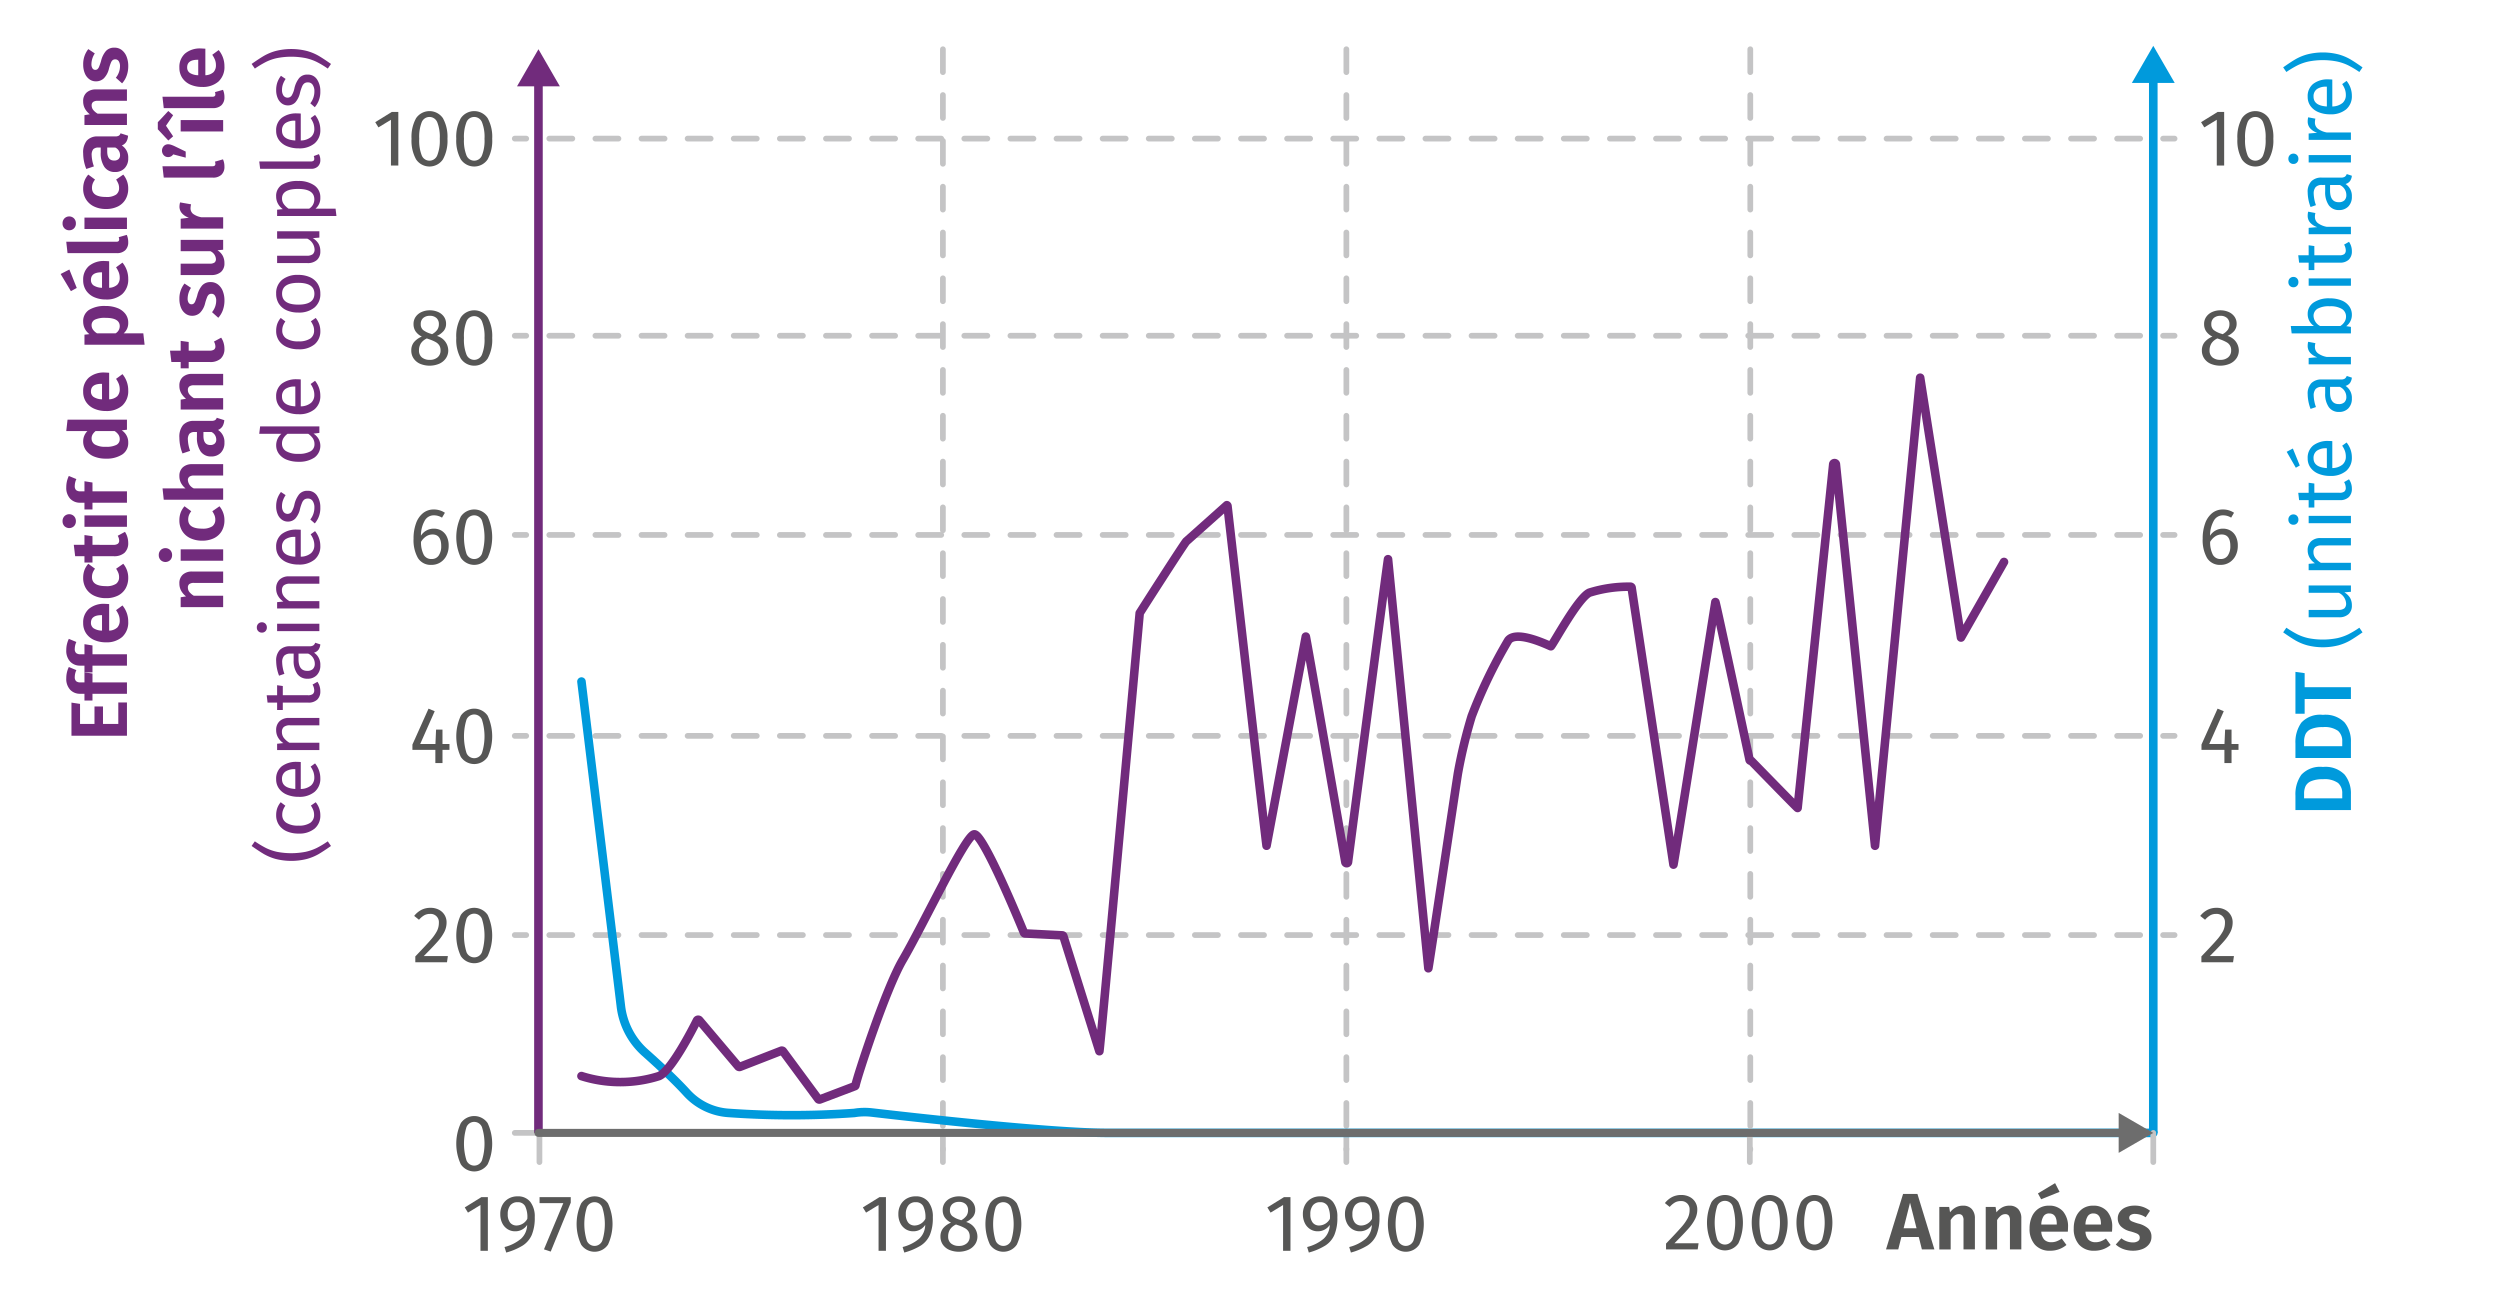 <svg xmlns="http://www.w3.org/2000/svg" viewBox="0 0 218.268 113.386"><g id="ba764366-1454-4351-b384-4c55a50cd4c6" data-name="Calque 1"><line x1="44.943" y1="98.91" x2="47.01" y2="98.91" style="fill:none;stroke:#c4c4c5;stroke-linecap:round;stroke-miterlimit:10;stroke-width:0.5px"/><path d="M200.922,67.644a2.234,2.234,0,0,1,1.886-.683,2.327,2.327,0,0,1,1.894.669,2.605,2.605,0,0,1,.55,1.712V70.727h-4.844V69.461A2.941,2.941,0,0,1,200.922,67.644Zm.241,2.055h3.332v-.42a1.169,1.169,0,0,0-.367-.921,2.024,2.024,0,0,0-1.32-.325,2.548,2.548,0,0,0-1.021.165.941.941,0,0,0-.494.438,1.546,1.546,0,0,0-.129.664Z" style="fill:#009adc"/><path d="M200.922,63.094a2.231,2.231,0,0,1,1.886-.682,2.33,2.33,0,0,1,1.894.668,2.6,2.6,0,0,1,.55,1.711v1.387h-4.844V64.911A2.939,2.939,0,0,1,200.922,63.094Zm.241,2.055h3.332V64.729a1.166,1.166,0,0,0-.367-.92,2.018,2.018,0,0,0-1.32-.326,2.55,2.55,0,0,0-1.021.164.949.949,0,0,0-.494.438,1.555,1.555,0,0,0-.129.666Z" style="fill:#009adc"/><path d="M200.408,58.66l.805.112v1.225h4.039v1.029h-4.039v1.288h-.805Z" style="fill:#009adc"/><path d="M199.617,54.803a8.961,8.961,0,0,0,.962.577,4.201,4.201,0,0,0,.963.336,6.501,6.501,0,0,0,2.513,0,4.327,4.327,0,0,0,.97-.336,8.18,8.18,0,0,0,.963-.577l.279.406q-.658.462-1.081.71a4.449,4.449,0,0,1-1.015.42,5.535,5.535,0,0,1-2.737,0,4.457,4.457,0,0,1-1.016-.42q-.423-.248-1.081-.71Z" style="fill:#009adc"/><path d="M205.252,51.114V51.667l-.574.049a1.416,1.416,0,0,1,.501.483,1.317,1.317,0,0,1,.157.665.98.98,0,0,1-.294.756,1.181,1.181,0,0,1-.833.273h-2.646v-.644h2.576a.838.838,0,0,0,.536-.133.539.539,0,0,0,.157-.434,1.096,1.096,0,0,0-.637-.924h-2.633v-.644Z" style="fill:#009adc"/><path d="M201.78,47.26a1.155,1.155,0,0,1,.825-.284h2.646v.644h-2.555a.821.821,0,0,0-.554.147.561.561,0,0,0-.16.434.838.838,0,0,0,.168.518,1.729,1.729,0,0,0,.482.42h2.618v.644h-3.689v-.553l.547-.056a1.462,1.462,0,0,1-.463-.487,1.261,1.261,0,0,1-.168-.64A1.028,1.028,0,0,1,201.78,47.26Z" style="fill:#009adc"/><path d="M199.918,45.038a.428.428,0,0,1,.315-.126.417.417,0,0,1,.312.126.455.455,0,0,1,.122.329.444.444,0,0,1-.122.322.417.417,0,0,1-.312.126.428.428,0,0,1-.315-.126.435.435,0,0,1-.126-.322A.445.445,0,0,1,199.918,45.038Zm1.645,0h3.689v.644h-3.689Z" style="fill:#009adc"/><path d="M205.084,41.846a1.417,1.417,0,0,1,.252.826.973.973,0,0,1-.27.731,1.072,1.072,0,0,1-.78.263h-2.227V44.31h-.497v-.644h-.833l-.076-.644h.909v-.875l.497.07v.805h2.198a.68.68,0,0,0,.417-.102.406.406,0,0,0,.129-.339,1.06,1.06,0,0,0-.146-.49Z" style="fill:#009adc"/><path d="M199.644,39.445l.539-.287.603,1.484-.343.196Zm3.983-.931v2.352a1.438,1.438,0,0,0,.896-.308.892.892,0,0,0,.286-.686,1.512,1.512,0,0,0-.076-.49,2.022,2.022,0,0,0-.245-.469l.385-.28a2.041,2.041,0,0,1,.462,1.288,1.494,1.494,0,0,1-.504,1.2,2.065,2.065,0,0,1-1.386.431,2.626,2.626,0,0,1-1.019-.186,1.603,1.603,0,0,1-.697-.532,1.348,1.348,0,0,1-.252-.815,1.368,1.368,0,0,1,.483-1.127A2.066,2.066,0,0,1,203.298,38.5C203.406,38.5,203.515,38.505,203.627,38.514Zm-.518.623a1.364,1.364,0,0,0-.833.217.765.765,0,0,0-.287.651q0,.791,1.162.861v-1.729Z" style="fill:#009adc"/><path d="M204.723,33.054a.468.468,0,0,0,.164-.231l.448.147a.985.985,0,0,1-.161.462.739.739,0,0,1-.392.259,1.238,1.238,0,0,1,.553,1.099,1.18,1.18,0,0,1-.308.861,1.077,1.077,0,0,1-.806.315,1.057,1.057,0,0,1-.902-.423,1.983,1.983,0,0,1-.315-1.201v-.567H202.732a.719.719,0,0,0-.561.189.854.854,0,0,0-.168.581,3.243,3.243,0,0,0,.196.994l-.47.161a3.711,3.711,0,0,1-.252-1.274,1.33,1.33,0,0,1,.319-.973,1.217,1.217,0,0,1,.906-.322h1.687A.58.58,0,0,0,204.723,33.054Zm-.444.721h-.848v.483q0,1.022.756,1.022a.69.69,0,0,0,.497-.161.629.629,0,0,0,.168-.476A.96.96,0,0,0,204.279,33.775Z" style="fill:#009adc"/><path d="M201.52,29.841l.631.119a1.316,1.316,0,0,0-.042.322.684.684,0,0,0,.252.553,1.865,1.865,0,0,0,.783.329h2.107v.644h-3.689v-.553l.749-.063a1.411,1.411,0,0,1-.623-.399.892.892,0,0,1-.21-.588A1.53,1.53,0,0,1,201.52,29.841Z" style="fill:#009adc"/><path d="M201.986,26.418a2.367,2.367,0,0,1,1.418-.371,2.702,2.702,0,0,1,1.011.175,1.516,1.516,0,0,1,.68.504,1.265,1.265,0,0,1,.241.77,1.219,1.219,0,0,1-.49.98l.406.063v.567h-5.173l-.077-.644H202.025a1.234,1.234,0,0,1-.547-1.043A1.178,1.178,0,0,1,201.986,26.418Zm2.492.563a1.9,1.9,0,0,0-1.074-.241,1.998,1.998,0,0,0-1.082.224.723.723,0,0,0-.332.637,1.043,1.043,0,0,0,.573.861h1.765a1.142,1.142,0,0,0,.364-.36.848.848,0,0,0,.133-.452A.772.772,0,0,0,204.478,26.981Z" style="fill:#009adc"/><path d="M199.918,24.304a.428.428,0,0,1,.315-.126.417.417,0,0,1,.312.126.455.455,0,0,1,.122.329.444.444,0,0,1-.122.322.417.417,0,0,1-.312.126.428.428,0,0,1-.315-.126.435.435,0,0,1-.126-.322A.445.445,0,0,1,199.918,24.304Zm1.645,0h3.689v.644h-3.689Z" style="fill:#009adc"/><path d="M205.084,21.112a1.417,1.417,0,0,1,.252.826.973.973,0,0,1-.27.731,1.072,1.072,0,0,1-.78.263h-2.227v.644h-.497v-.644h-.833l-.076-.644h.909v-.875l.497.07V22.288h2.198a.68.68,0,0,0,.417-.102.406.406,0,0,0,.129-.339,1.06,1.06,0,0,0-.146-.49Z" style="fill:#009adc"/><path d="M201.52,18.48l.631.119a1.316,1.316,0,0,0-.042.322.684.684,0,0,0,.252.553,1.865,1.865,0,0,0,.783.329h2.107v.644h-3.689v-.553l.749-.063a1.411,1.411,0,0,1-.623-.399.892.892,0,0,1-.21-.588A1.53,1.53,0,0,1,201.52,18.48Z" style="fill:#009adc"/><path d="M204.723,15.428a.468.468,0,0,0,.164-.231l.448.147a.985.985,0,0,1-.161.462.739.739,0,0,1-.392.259,1.238,1.238,0,0,1,.553,1.099,1.18,1.18,0,0,1-.308.861,1.077,1.077,0,0,1-.806.315,1.057,1.057,0,0,1-.902-.423,1.983,1.983,0,0,1-.315-1.201v-.567H202.732a.719.719,0,0,0-.561.189.854.854,0,0,0-.168.581,3.243,3.243,0,0,0,.196.994l-.47.161a3.711,3.711,0,0,1-.252-1.274,1.33,1.33,0,0,1,.319-.973,1.217,1.217,0,0,1,.906-.322h1.687A.58.58,0,0,0,204.723,15.428Zm-.444.721h-.848v.483q0,1.022.756,1.022a.69.69,0,0,0,.497-.161.629.629,0,0,0,.168-.476A.96.96,0,0,0,204.279,16.149Z" style="fill:#009adc"/><path d="M199.918,13.539a.428.428,0,0,1,.315-.126.417.417,0,0,1,.312.126.454.454,0,0,1,.122.329.443.443,0,0,1-.122.321.417.417,0,0,1-.312.126.428.428,0,0,1-.315-.126.434.434,0,0,1-.126-.321A.445.445,0,0,1,199.918,13.539Zm1.645,0h3.689v.644h-3.689Z" style="fill:#009adc"/><path d="M201.52,10.242l.631.119a1.303,1.303,0,0,0-.042.321.686.686,0,0,0,.252.554,1.884,1.884,0,0,0,.783.329h2.107v.644h-3.689v-.553l.749-.063a1.405,1.405,0,0,1-.623-.398.893.893,0,0,1-.21-.588A1.534,1.534,0,0,1,201.52,10.242Z" style="fill:#009adc"/><path d="M203.627,6.945V9.296a1.444,1.444,0,0,0,.896-.308.893.893,0,0,0,.286-.687,1.517,1.517,0,0,0-.076-.49,2.01,2.01,0,0,0-.245-.469l.385-.28a2.042,2.042,0,0,1,.462,1.288,1.495,1.495,0,0,1-.504,1.201,2.07,2.07,0,0,1-1.386.43,2.617,2.617,0,0,1-1.019-.186,1.601,1.601,0,0,1-.697-.531,1.35,1.35,0,0,1-.252-.815,1.366,1.366,0,0,1,.483-1.127,2.063,2.063,0,0,1,1.337-.393C203.406,6.93,203.515,6.935,203.627,6.945Zm-.518.622a1.364,1.364,0,0,0-.833.218.763.763,0,0,0-.287.65q0,.791,1.162.861V7.567Z" style="fill:#009adc"/><path d="M200.418,5.17a4.457,4.457,0,0,1,1.016-.42,5.535,5.535,0,0,1,2.737,0,4.449,4.449,0,0,1,1.015.42q.423.249,1.081.711l-.279.405a8.316,8.316,0,0,0-.963-.577,4.351,4.351,0,0,0-.97-.336,6.476,6.476,0,0,0-2.513,0,4.224,4.224,0,0,0-.963.336,9.125,9.125,0,0,0-.962.577l-.28-.405Q199.994,5.418,200.418,5.17Z" style="fill:#009adc"/><path d="M6.239,61.343l.749.112v1.75H8.249V61.679h.742v1.526h1.337v-1.876h.756v2.905H6.239Z" style="fill:#712b7c"/><path d="M6.646,59.471a.563.563,0,0,0,.385.108h.343v-.882l.7.111v.771h3.01v.993H8.074v.589h-.7v-.589H7.003a1.161,1.161,0,0,1-.878-.354,1.388,1.388,0,0,1-.339-1.004,2.226,2.226,0,0,1,.224-.98l.658.273a1.42,1.42,0,0,0-.14.602A.472.472,0,0,0,6.646,59.471Z" style="fill:#712b7c"/><path d="M6.646,57.014a.563.563,0,0,0,.385.108h.343v-.882l.7.112v.77h3.01v.993H8.074v.589h-.7v-.589H7.003a1.161,1.161,0,0,1-.878-.354,1.387,1.387,0,0,1-.339-1.004,2.223,2.223,0,0,1,.224-.98l.658.273a1.418,1.418,0,0,0-.14.602A.471.471,0,0,0,6.646,57.014Z" style="fill:#712b7c"/><path d="M9.529,52.741v2.317a1.102,1.102,0,0,0,.714-.273.856.856,0,0,0,.21-.609,1.294,1.294,0,0,0-.077-.448,2.098,2.098,0,0,0-.245-.455l.56-.413a2.178,2.178,0,0,1,.504,1.407,1.708,1.708,0,0,1-.525,1.344,2.056,2.056,0,0,1-1.421.469A2.499,2.499,0,0,1,8.231,55.88a1.639,1.639,0,0,1-.71-.581,1.578,1.578,0,0,1-.259-.907,1.562,1.562,0,0,1,.497-1.232,2.018,2.018,0,0,1,1.386-.441C9.191,52.72,9.319,52.727,9.529,52.741Zm-.665.966q-.924,0-.924.665A.566.566,0,0,0,8.168,54.851a1.407,1.407,0,0,0,.739.207V53.706Z" style="fill:#712b7c"/><path d="M7.37,49.783a1.801,1.801,0,0,1,.339-.563l.588.434a1.358,1.358,0,0,0-.203.354,1.079,1.079,0,0,0-.063.375q0,.791,1.218.791a1.479,1.479,0,0,0,.882-.203.686.686,0,0,0,.266-.581,1.016,1.016,0,0,0-.06-.357,1.999,1.999,0,0,0-.199-.378l.623-.434a1.875,1.875,0,0,1,.434,1.218,1.828,1.828,0,0,1-.238.948,1.579,1.579,0,0,1-.675.62,2.286,2.286,0,0,1-1.026.217,2.375,2.375,0,0,1-1.04-.217,1.652,1.652,0,0,1-.703-.62,1.723,1.723,0,0,1-.252-.935A1.943,1.943,0,0,1,7.37,49.783Z" style="fill:#712b7c"/><path d="M10.909,46.434a1.569,1.569,0,0,1,.213.459,1.834,1.834,0,0,1,.073.507,1.137,1.137,0,0,1-.329.868,1.359,1.359,0,0,1-.945.294H8.074v.553h-.7v-.553h-.812l-.119-.994h.931v-.854l.7.098v.756H9.9a.642.642,0,0,0,.385-.091.33.33,0,0,0,.119-.28.895.895,0,0,0-.126-.42Z" style="fill:#712b7c"/><path d="M5.627,45.065a.592.592,0,0,1,.833,0,.605.605,0,0,1,.165.438.594.594,0,0,1-.165.434.6.6,0,0,1-.833,0,.596.596,0,0,1-.165-.434A.608.608,0,0,1,5.627,45.065Zm1.747-.066h3.71v.994h-3.71Z" style="fill:#712b7c"/><path d="M6.646,42.79a.563.563,0,0,0,.385.108h.343v-.882l.7.112v.77h3.01v.994H8.074v.588h-.7v-.588H7.003a1.163,1.163,0,0,1-.878-.354,1.39,1.39,0,0,1-.339-1.004,2.223,2.223,0,0,1,.224-.98l.658.273a1.418,1.418,0,0,0-.14.602A.471.471,0,0,0,6.646,42.79Z" style="fill:#712b7c"/><path d="M5.897,36.641h5.187v.875l-.455.056a1.229,1.229,0,0,1,.567,1.064,1.187,1.187,0,0,1-.528,1.046,2.516,2.516,0,0,1-1.438.361A2.628,2.628,0,0,1,8.21,39.857a1.605,1.605,0,0,1-.696-.529,1.3,1.3,0,0,1-.252-.791,1.26,1.26,0,0,1,.371-.903H5.785Zm4.449,1.316a1.166,1.166,0,0,0-.34-.322H8.347a1.173,1.173,0,0,0-.263.297.68.68,0,0,0-.087.347.604.604,0,0,0,.301.536,1.765,1.765,0,0,0,.931.192,1.91,1.91,0,0,0,.945-.171.546.546,0,0,0,.28-.494A.696.696,0,0,0,10.345,37.956Z" style="fill:#712b7c"/><path d="M9.529,32.546v2.317a1.102,1.102,0,0,0,.714-.273.856.856,0,0,0,.21-.609,1.294,1.294,0,0,0-.077-.448,2.098,2.098,0,0,0-.245-.455l.56-.413a2.178,2.178,0,0,1,.504,1.407,1.708,1.708,0,0,1-.525,1.344,2.056,2.056,0,0,1-1.421.469A2.499,2.499,0,0,1,8.231,35.685a1.639,1.639,0,0,1-.71-.581,1.578,1.578,0,0,1-.259-.907,1.562,1.562,0,0,1,.497-1.232,2.018,2.018,0,0,1,1.386-.441C9.191,32.525,9.319,32.532,9.529,32.546Zm-.665.966q-.924,0-.924.665a.567.567,0,0,0,.228.479,1.407,1.407,0,0,0,.739.207V33.512Z" style="fill:#712b7c"/><path d="M7.776,27.054a2.616,2.616,0,0,1,1.446-.339,2.769,2.769,0,0,1,1.015.175,1.593,1.593,0,0,1,.704.507,1.255,1.255,0,0,1,.255.788,1.161,1.161,0,0,1-.399.917h1.715l.112.994h-5.25v-.875l.434-.049a1.366,1.366,0,0,1-.41-.494,1.335,1.335,0,0,1-.136-.584A1.16,1.16,0,0,1,7.776,27.054Zm1.453.697a2.037,2.037,0,0,0-.952.161.528.528,0,0,0-.28.49.648.648,0,0,0,.129.389,1.19,1.19,0,0,0,.347.312h1.617a.718.718,0,0,0,.364-.623Q10.454,27.751,9.229,27.751Z" style="fill:#712b7c"/><path d="M5.294,23.922l.763-.392.644,1.61-.511.28ZM9.529,22.809v2.317a1.102,1.102,0,0,0,.714-.273.856.856,0,0,0,.21-.609,1.294,1.294,0,0,0-.077-.448,2.098,2.098,0,0,0-.245-.455l.56-.413a2.178,2.178,0,0,1,.504,1.407,1.708,1.708,0,0,1-.525,1.344,2.056,2.056,0,0,1-1.421.469A2.499,2.499,0,0,1,8.231,25.949a1.639,1.639,0,0,1-.71-.581,1.578,1.578,0,0,1-.259-.907A1.562,1.562,0,0,1,7.758,23.229,2.018,2.018,0,0,1,9.145,22.788C9.191,22.788,9.319,22.795,9.529,22.809Zm-.665.966q-.924,0-.924.665a.566.566,0,0,0,.228.479,1.407,1.407,0,0,0,.739.207V23.775Z" style="fill:#712b7c"/><path d="M10.933,21.85a1.035,1.035,0,0,1-.746.252h-4.291l-.112-.994h4.375q.245,0,.245-.203a.43.43,0,0,0-.042-.196l.707-.203a1.567,1.567,0,0,1,.126.637A.934.934,0,0,1,10.933,21.85Z" style="fill:#712b7c"/><path d="M5.627,19.067a.592.592,0,0,1,.833,0,.605.605,0,0,1,.165.438.594.594,0,0,1-.165.434.6.6,0,0,1-.833,0,.596.596,0,0,1-.165-.434A.608.608,0,0,1,5.627,19.067Zm1.747-.066h3.71v.994h-3.71Z" style="fill:#712b7c"/><path d="M7.37,15.806a1.801,1.801,0,0,1,.339-.563l.588.434a1.359,1.359,0,0,0-.203.354,1.079,1.079,0,0,0-.063.375q0,.791,1.218.791a1.479,1.479,0,0,0,.882-.203.686.686,0,0,0,.266-.581,1.016,1.016,0,0,0-.06-.357,1.999,1.999,0,0,0-.199-.378l.623-.434a1.875,1.875,0,0,1,.434,1.218,1.828,1.828,0,0,1-.238.948,1.579,1.579,0,0,1-.675.62,2.286,2.286,0,0,1-1.026.217,2.375,2.375,0,0,1-1.04-.217,1.652,1.652,0,0,1-.703-.62,1.723,1.723,0,0,1-.252-.935A1.943,1.943,0,0,1,7.37,15.806Z" style="fill:#712b7c"/><path d="M10.373,11.847a.372.372,0,0,0,.15-.21l.658.21a1.225,1.225,0,0,1-.154.536.803.803,0,0,1-.392.318,1.236,1.236,0,0,1,.56,1.113,1.201,1.201,0,0,1-.318.878,1.11,1.11,0,0,1-.83.326,1.08,1.08,0,0,1-.931-.441A2.124,2.124,0,0,1,8.794,13.31v-.427H8.612a.606.606,0,0,0-.476.154.781.781,0,0,0-.133.511,3.222,3.222,0,0,0,.196.98l-.665.224a3.72,3.72,0,0,1-.273-1.372A1.614,1.614,0,0,1,7.587,12.267a1.247,1.247,0,0,1,.97-.357h1.498A.622.622,0,0,0,10.373,11.847Zm-.305,1.036h-.707v.329q0,.805.602.805a.553.553,0,0,0,.382-.123.451.451,0,0,0,.136-.354A.731.731,0,0,0,10.068,12.883Z" style="fill:#712b7c"/><path d="M7.559,8.081a1.172,1.172,0,0,1,.822-.273h2.702V8.802H8.549a.673.673,0,0,0-.423.102.373.373,0,0,0-.123.304.621.621,0,0,0,.129.382,1.429,1.429,0,0,0,.389.333h2.562V10.916h-3.71v-.861L7.842,9.978a1.648,1.648,0,0,1-.434-.507,1.311,1.311,0,0,1-.147-.626A.984.984,0,0,1,7.559,8.081Z" style="fill:#712b7c"/><path d="M7.71,4.287l.567.378a1.735,1.735,0,0,0-.294.924.661.661,0,0,0,.091.378.282.282,0,0,0,.245.133.3.3,0,0,0,.189-.06.551.551,0,0,0,.147-.224,4.817,4.817,0,0,0,.168-.493,2.069,2.069,0,0,1,.431-.875.964.964,0,0,1,.739-.287,1.014,1.014,0,0,1,.644.213,1.333,1.333,0,0,1,.417.578,2.196,2.196,0,0,1,.144.812,2.429,2.429,0,0,1-.144.854,1.964,1.964,0,0,1-.395.658l-.546-.49a1.595,1.595,0,0,0,.364-.994.798.798,0,0,0-.108-.444.339.339,0,0,0-.298-.165.378.378,0,0,0-.231.063.576.576,0,0,0-.157.231,4.14,4.14,0,0,0-.172.525,1.77,1.77,0,0,1-.438.83.981.981,0,0,1-.703.27.944.944,0,0,1-.567-.182,1.202,1.202,0,0,1-.396-.515,1.945,1.945,0,0,1-.143-.773A2.086,2.086,0,0,1,7.71,4.287Z" style="fill:#712b7c"/><path d="M15.959,50.171a1.172,1.172,0,0,1,.822-.273h2.702v.994H16.949a.673.673,0,0,0-.423.102.373.373,0,0,0-.123.304.621.621,0,0,0,.129.382,1.429,1.429,0,0,0,.389.333h2.562v.994h-3.71v-.861l.469-.077a1.648,1.648,0,0,1-.434-.507,1.311,1.311,0,0,1-.147-.626A.984.984,0,0,1,15.959,50.171Z" style="fill:#712b7c"/><path d="M14.027,48.026a.592.592,0,0,1,.833,0,.606.606,0,0,1,.165.438.594.594,0,0,1-.165.434.6.6,0,0,1-.833,0,.596.596,0,0,1-.165-.434A.608.608,0,0,1,14.027,48.026Zm1.747-.066h3.71v.994h-3.71Z" style="fill:#712b7c"/><path d="M15.77,44.764a1.801,1.801,0,0,1,.339-.563l.588.434a1.358,1.358,0,0,0-.203.354,1.078,1.078,0,0,0-.063.375q0,.791,1.218.791a1.479,1.479,0,0,0,.882-.203.686.686,0,0,0,.266-.581,1.016,1.016,0,0,0-.06-.357,1.999,1.999,0,0,0-.199-.378l.623-.434a1.875,1.875,0,0,1,.434,1.218,1.828,1.828,0,0,1-.238.948,1.579,1.579,0,0,1-.675.62,2.286,2.286,0,0,1-1.026.217,2.375,2.375,0,0,1-1.04-.217,1.652,1.652,0,0,1-.703-.62,1.723,1.723,0,0,1-.252-.935A1.943,1.943,0,0,1,15.77,44.764Z" style="fill:#712b7c"/><path d="M15.959,40.802a1.16,1.16,0,0,1,.822-.277h2.702v.994H16.949a.659.659,0,0,0-.423.105.375.375,0,0,0-.123.301.888.888,0,0,0,.511.714h2.569v.994h-5.187l-.105-.994h2.002a1.571,1.571,0,0,1-.399-.487,1.286,1.286,0,0,1-.133-.591A.986.986,0,0,1,15.959,40.802Z" style="fill:#712b7c"/><path d="M18.773,36.683a.372.372,0,0,0,.15-.21l.658.21a1.225,1.225,0,0,1-.154.536.803.803,0,0,1-.392.318,1.236,1.236,0,0,1,.56,1.113,1.201,1.201,0,0,1-.318.878,1.11,1.11,0,0,1-.83.326,1.08,1.08,0,0,1-.931-.441,2.124,2.124,0,0,1-.322-1.267v-.427h-.182a.606.606,0,0,0-.476.154.781.781,0,0,0-.133.511,3.221,3.221,0,0,0,.196.98l-.665.224a3.721,3.721,0,0,1-.273-1.372,1.614,1.614,0,0,1,.325-1.113,1.247,1.247,0,0,1,.97-.357h1.498A.622.622,0,0,0,18.773,36.683Zm-.305,1.036h-.707v.329q0,.805.602.805a.553.553,0,0,0,.382-.123.451.451,0,0,0,.136-.354A.731.731,0,0,0,18.468,37.719Z" style="fill:#712b7c"/><path d="M15.959,32.916a1.172,1.172,0,0,1,.822-.273h2.702v.994H16.949a.673.673,0,0,0-.423.102.373.373,0,0,0-.123.304.621.621,0,0,0,.129.382,1.429,1.429,0,0,0,.389.333h2.562v.994h-3.71v-.861l.469-.077a1.648,1.648,0,0,1-.434-.507,1.311,1.311,0,0,1-.147-.626A.984.984,0,0,1,15.959,32.916Z" style="fill:#712b7c"/><path d="M19.309,29.48a1.569,1.569,0,0,1,.213.458,1.834,1.834,0,0,1,.073.507,1.137,1.137,0,0,1-.329.868,1.359,1.359,0,0,1-.945.294H16.474v.553H15.774v-.553h-.812l-.119-.994h.931v-.854l.7.098v.756h1.827a.642.642,0,0,0,.385-.091.33.33,0,0,0,.119-.28.895.895,0,0,0-.126-.42Z" style="fill:#712b7c"/><path d="M16.109,24.755l.567.378a1.735,1.735,0,0,0-.294.924.661.661,0,0,0,.091.378.282.282,0,0,0,.245.133.3.3,0,0,0,.189-.06.551.551,0,0,0,.147-.224,4.823,4.823,0,0,0,.168-.493,2.069,2.069,0,0,1,.431-.875.964.964,0,0,1,.739-.287,1.014,1.014,0,0,1,.644.213,1.333,1.333,0,0,1,.417.578,2.196,2.196,0,0,1,.144.812,2.43,2.43,0,0,1-.144.854,1.964,1.964,0,0,1-.395.658l-.546-.49a1.595,1.595,0,0,0,.364-.994.798.798,0,0,0-.108-.444.339.339,0,0,0-.298-.165.378.378,0,0,0-.231.063.576.576,0,0,0-.157.231,4.139,4.139,0,0,0-.172.525,1.77,1.77,0,0,1-.438.83.981.981,0,0,1-.703.27.945.945,0,0,1-.567-.182,1.201,1.201,0,0,1-.396-.515,1.945,1.945,0,0,1-.143-.773A2.086,2.086,0,0,1,16.109,24.755Z" style="fill:#712b7c"/><path d="M19.483,20.94v.861l-.497.049a1.291,1.291,0,0,1,.458.476,1.353,1.353,0,0,1,.15.651.966.966,0,0,1-.304.77,1.25,1.25,0,0,1-.851.266h-2.667v-.994h2.541a.678.678,0,0,0,.416-.098.371.371,0,0,0,.123-.308.801.801,0,0,0-.483-.679H15.774V20.94Z" style="fill:#712b7c"/><path d="M15.725,17.671l.959.168a1.399,1.399,0,0,0-.049.329.614.614,0,0,0,.231.511,1.769,1.769,0,0,0,.7.287h1.918v.994h-3.71v-.861l.721-.091a1.345,1.345,0,0,1-.609-.389.869.869,0,0,1-.217-.578A1.393,1.393,0,0,1,15.725,17.671Z" style="fill:#712b7c"/><path d="M19.333,15.256a1.035,1.035,0,0,1-.746.252h-4.291l-.112-.994h4.375q.245,0,.245-.203a.43.43,0,0,0-.042-.196l.707-.203a1.567,1.567,0,0,1,.126.637A.934.934,0,0,1,19.333,15.256Z" style="fill:#712b7c"/><path d="M14.296,12.757a.51.51,0,0,1,.385-.161.83.83,0,0,1,.252.042,2.959,2.959,0,0,1,.343.14l.938.455v.532l-1.092-.287a.523.523,0,0,1-.448.238.498.498,0,0,1-.378-.165.59.59,0,0,1,0-.794Z" style="fill:#712b7c"/><path d="M15.115,11.903l-.42.364-.917-.98v-.616l.917-.98.42.371-.623.917Zm.658-1.421h3.71V11.476h-3.71Z" style="fill:#712b7c"/><path d="M19.333,9.187a1.035,1.035,0,0,1-.746.252h-4.291l-.112-.994h4.375q.245,0,.245-.203a.43.43,0,0,0-.042-.196l.707-.203a1.567,1.567,0,0,1,.126.637A.934.934,0,0,1,19.333,9.187Z" style="fill:#712b7c"/><path d="M17.929,4.252V6.569a1.102,1.102,0,0,0,.714-.273.856.856,0,0,0,.21-.609,1.294,1.294,0,0,0-.077-.448,2.098,2.098,0,0,0-.245-.455l.56-.413a2.178,2.178,0,0,1,.504,1.407,1.708,1.708,0,0,1-.525,1.344,2.056,2.056,0,0,1-1.421.469,2.499,2.499,0,0,1-1.019-.199,1.639,1.639,0,0,1-.71-.581,1.578,1.578,0,0,1-.259-.907,1.562,1.562,0,0,1,.497-1.232,2.018,2.018,0,0,1,1.386-.441C17.591,4.231,17.719,4.238,17.929,4.252Zm-.665.966q-.924,0-.924.665a.567.567,0,0,0,.228.479,1.407,1.407,0,0,0,.739.207V5.218Z" style="fill:#712b7c"/><path d="M22.249,73.454a8.988,8.988,0,0,0,.962.578,4.25,4.25,0,0,0,.962.336,6.529,6.529,0,0,0,2.513,0,4.397,4.397,0,0,0,.969-.336,8.119,8.119,0,0,0,.962-.578l.28.406q-.658.461-1.082.711a4.479,4.479,0,0,1-1.015.42,5.564,5.564,0,0,1-2.737,0,4.479,4.479,0,0,1-1.015-.42q-.423-.249-1.082-.711Z" style="fill:#712b7c"/><path d="M24.205,70.563a1.679,1.679,0,0,1,.305-.524l.406.308a1.569,1.569,0,0,0-.207.382,1.199,1.199,0,0,0-.067.409.799.799,0,0,0,.357.696,1.847,1.847,0,0,0,1.057.249,1.751,1.751,0,0,0,1.033-.245.817.817,0,0,0,.333-.7,1.149,1.149,0,0,0-.066-.398,2.013,2.013,0,0,0-.214-.406l.42-.294a1.753,1.753,0,0,1,.406,1.127,1.471,1.471,0,0,1-.504,1.18,2.082,2.082,0,0,1-1.393.43,2.51,2.51,0,0,1-1.029-.195,1.582,1.582,0,0,1-.686-.557,1.487,1.487,0,0,1-.245-.857A1.835,1.835,0,0,1,24.205,70.563Z" style="fill:#712b7c"/><path d="M26.259,66.532v2.352a1.443,1.443,0,0,0,.896-.308.894.894,0,0,0,.287-.687,1.505,1.505,0,0,0-.077-.49,1.956,1.956,0,0,0-.245-.469l.385-.28a2.039,2.039,0,0,1,.462,1.288,1.495,1.495,0,0,1-.504,1.201,2.07,2.07,0,0,1-1.386.43,2.621,2.621,0,0,1-1.019-.186,1.598,1.598,0,0,1-.696-.531,1.35,1.35,0,0,1-.252-.815,1.367,1.367,0,0,1,.483-1.127,2.063,2.063,0,0,1,1.337-.393Q26.091,66.517,26.259,66.532Zm-.518.622a1.365,1.365,0,0,0-.833.218.763.763,0,0,0-.287.65q0,.791,1.162.861V67.154Z" style="fill:#712b7c"/><path d="M24.411,62.964a1.155,1.155,0,0,1,.826-.283h2.646v.644H25.328a.814.814,0,0,0-.553.147.557.557,0,0,0-.161.434.842.842,0,0,0,.168.519,1.77,1.77,0,0,0,.483.42h2.618v.644h-3.689V64.935l.546-.057a1.444,1.444,0,0,1-.462-.486,1.258,1.258,0,0,1-.168-.641A1.031,1.031,0,0,1,24.411,62.964Z" style="fill:#712b7c"/><path d="M27.715,59.524a1.419,1.419,0,0,1,.252.826.974.974,0,0,1-.27.731,1.075,1.075,0,0,1-.78.263H24.691v.644h-.497V61.344h-.833l-.077-.645h.91v-.875l.497.07v.805h2.198a.673.673,0,0,0,.416-.102.402.402,0,0,0,.129-.339,1.057,1.057,0,0,0-.147-.49Z" style="fill:#712b7c"/><path d="M27.355,56.346a.472.472,0,0,0,.165-.231l.448.147a.985.985,0,0,1-.161.462.736.736,0,0,1-.392.259,1.236,1.236,0,0,1,.553,1.099,1.178,1.178,0,0,1-.308.861,1.075,1.075,0,0,1-.805.315,1.058,1.058,0,0,1-.903-.424,1.985,1.985,0,0,1-.315-1.201v-.566h-.273a.718.718,0,0,0-.56.189.855.855,0,0,0-.168.581,3.24,3.24,0,0,0,.196.994l-.469.161a3.712,3.712,0,0,1-.252-1.274,1.331,1.331,0,0,1,.318-.973,1.22,1.22,0,0,1,.907-.322h1.687A.578.578,0,0,0,27.355,56.346Zm-.445.721h-.847v.482q0,1.022.756,1.022a.693.693,0,0,0,.497-.161.63.63,0,0,0,.168-.477A.961.961,0,0,0,26.91,57.067Z" style="fill:#712b7c"/><path d="M22.549,54.456a.427.427,0,0,1,.315-.126.416.416,0,0,1,.312.126.453.453,0,0,1,.123.329.442.442,0,0,1-.123.322.416.416,0,0,1-.312.126.427.427,0,0,1-.315-.126.435.435,0,0,1-.126-.322A.445.445,0,0,1,22.549,54.456Zm1.645,0h3.689v.644h-3.689Z" style="fill:#712b7c"/><path d="M24.411,50.602a1.157,1.157,0,0,1,.826-.284h2.646v.644H25.328a.819.819,0,0,0-.553.147.558.558,0,0,0-.161.434.841.841,0,0,0,.168.518,1.746,1.746,0,0,0,.483.42h2.618v.644h-3.689V52.573l.546-.056a1.459,1.459,0,0,1-.462-.487,1.256,1.256,0,0,1-.168-.64A1.031,1.031,0,0,1,24.411,50.602Z" style="fill:#712b7c"/><path d="M26.259,46.252v2.352a1.437,1.437,0,0,0,.896-.308.892.892,0,0,0,.287-.686,1.499,1.499,0,0,0-.077-.49,1.967,1.967,0,0,0-.245-.469l.385-.28a2.039,2.039,0,0,1,.462,1.288,1.494,1.494,0,0,1-.504,1.2,2.065,2.065,0,0,1-1.386.431,2.63,2.63,0,0,1-1.019-.186,1.6,1.6,0,0,1-.696-.532,1.348,1.348,0,0,1-.252-.815,1.369,1.369,0,0,1,.483-1.127,2.066,2.066,0,0,1,1.337-.392Q26.091,46.238,26.259,46.252Zm-.518.623a1.365,1.365,0,0,0-.833.217.765.765,0,0,0-.287.651q0,.791,1.162.861V46.875Z" style="fill:#712b7c"/><path d="M24.215,43.529a2.042,2.042,0,0,1,.315-.574l.406.273a2.229,2.229,0,0,0-.238.479,1.488,1.488,0,0,0-.077.479.843.843,0,0,0,.13.497.438.438,0,0,0,.703.01,1.985,1.985,0,0,0,.245-.619,2.222,2.222,0,0,1,.42-.921.918.918,0,0,1,.728-.304.944.944,0,0,1,.833.423,1.798,1.798,0,0,1,.287,1.033,2.042,2.042,0,0,1-.483,1.393l-.392-.343a1.671,1.671,0,0,0,.357-1.036.983.983,0,0,0-.15-.577.475.475,0,0,0-.41-.214.539.539,0,0,0-.304.077.626.626,0,0,0-.203.266,3.699,3.699,0,0,0-.186.553,1.883,1.883,0,0,1-.413.851.884.884,0,0,1-.658.263.863.863,0,0,1-.521-.171,1.11,1.11,0,0,1-.364-.476,1.727,1.727,0,0,1-.129-.683A2.06,2.06,0,0,1,24.215,43.529Z" style="fill:#712b7c"/><path d="M22.711,37.229h5.173v.567l-.511.063a1.333,1.333,0,0,1,.438.455,1.268,1.268,0,0,1-.36,1.635,2.366,2.366,0,0,1-1.393.367,2.715,2.715,0,0,1-1.008-.175,1.561,1.561,0,0,1-.689-.504,1.244,1.244,0,0,1-.249-.77,1.324,1.324,0,0,1,.455-.994H22.633Zm4.609,1.05a1.576,1.576,0,0,0-.41-.406H25.105a1.405,1.405,0,0,0-.361.389.895.895,0,0,0-.123.465.747.747,0,0,0,.357.662,1.954,1.954,0,0,0,1.064.234,2.057,2.057,0,0,0,1.064-.217.691.691,0,0,0,.35-.623A.907.907,0,0,0,27.32,38.279Z" style="fill:#712b7c"/><path d="M26.259,33.127v2.352a1.437,1.437,0,0,0,.896-.308.892.892,0,0,0,.287-.686,1.499,1.499,0,0,0-.077-.49,1.967,1.967,0,0,0-.245-.469l.385-.28a2.039,2.039,0,0,1,.462,1.288,1.494,1.494,0,0,1-.504,1.2,2.065,2.065,0,0,1-1.386.431,2.63,2.63,0,0,1-1.019-.186,1.6,1.6,0,0,1-.696-.532,1.348,1.348,0,0,1-.252-.815,1.369,1.369,0,0,1,.483-1.127,2.066,2.066,0,0,1,1.337-.392Q26.091,33.113,26.259,33.127Zm-.518.623a1.365,1.365,0,0,0-.833.217.765.765,0,0,0-.287.651q0,.791,1.162.861V33.75Z" style="fill:#712b7c"/><path d="M24.205,28.283a1.683,1.683,0,0,1,.305-.525l.406.308a1.569,1.569,0,0,0-.207.382,1.201,1.201,0,0,0-.067.409.8.8,0,0,0,.357.697,1.851,1.851,0,0,0,1.057.249,1.751,1.751,0,0,0,1.033-.245.817.817,0,0,0,.333-.7,1.153,1.153,0,0,0-.066-.399,2.037,2.037,0,0,0-.214-.406l.42-.294a1.754,1.754,0,0,1,.406,1.127,1.47,1.47,0,0,1-.504,1.179,2.077,2.077,0,0,1-1.393.431,2.51,2.51,0,0,1-1.029-.196,1.577,1.577,0,0,1-.686-.556,1.487,1.487,0,0,1-.245-.857A1.828,1.828,0,0,1,24.205,28.283Z" style="fill:#712b7c"/><path d="M24.628,24.43a2.133,2.133,0,0,1,1.407-.431,2.457,2.457,0,0,1,1.012.196,1.536,1.536,0,0,1,.679.567,1.578,1.578,0,0,1,.242.882,1.492,1.492,0,0,1-.518,1.211,2.121,2.121,0,0,1-1.407.434,2.449,2.449,0,0,1-1.012-.196,1.536,1.536,0,0,1-.679-.567,1.595,1.595,0,0,1-.241-.889A1.483,1.483,0,0,1,24.628,24.43Zm1.414,2.167q1.407,0,1.407-.952,0-.952-1.414-.952-1.407,0-1.407.945Q24.628,26.596,26.043,26.596Z" style="fill:#712b7c"/><path d="M27.883,20.191v.553l-.574.049a1.406,1.406,0,0,1,.5.483,1.307,1.307,0,0,1,.158.665.982.982,0,0,1-.294.756,1.18,1.18,0,0,1-.833.273h-2.646v-.644h2.576a.834.834,0,0,0,.535-.133.537.537,0,0,0,.158-.434,1.097,1.097,0,0,0-.637-.924H24.194v-.644Z" style="fill:#712b7c"/><path d="M24.614,16.131a2.592,2.592,0,0,1,1.421-.329,2.366,2.366,0,0,1,1.4.378,1.236,1.236,0,0,1,.532,1.071,1.19,1.19,0,0,1-.42.966h1.75l.077.644H24.194v-.553l.497-.049a1.414,1.414,0,0,1-.431-.49,1.282,1.282,0,0,1-.15-.602A1.148,1.148,0,0,1,24.614,16.131Zm1.421.364q-1.414,0-1.414.833a.831.831,0,0,0,.161.497,1.58,1.58,0,0,0,.413.392H26.994a.964.964,0,0,0,.333-.35.94.94,0,0,0,.116-.462Q27.442,16.496,26.035,16.496Z" style="fill:#712b7c"/><path d="M27.754,14.532a.826.826,0,0,1-.599.207H22.711l-.077-.644h4.508a.375.375,0,0,0,.224-.053.207.207,0,0,0,.07-.178.632.632,0,0,0-.042-.238l.448-.168a1.052,1.052,0,0,1,.126.511A.749.749,0,0,1,27.754,14.532Z" style="fill:#712b7c"/><path d="M26.259,9.915v2.352a1.437,1.437,0,0,0,.896-.308.892.892,0,0,0,.287-.686,1.499,1.499,0,0,0-.077-.49,1.967,1.967,0,0,0-.245-.469l.385-.28a2.039,2.039,0,0,1,.462,1.288,1.494,1.494,0,0,1-.504,1.2,2.065,2.065,0,0,1-1.386.431,2.63,2.63,0,0,1-1.019-.186,1.6,1.6,0,0,1-.696-.532,1.348,1.348,0,0,1-.252-.815,1.369,1.369,0,0,1,.483-1.127,2.066,2.066,0,0,1,1.337-.392Q26.091,9.901,26.259,9.915Zm-.518.623a1.365,1.365,0,0,0-.833.217.765.765,0,0,0-.287.651q0,.791,1.162.861V10.538Z" style="fill:#712b7c"/><path d="M24.215,7.192a2.042,2.042,0,0,1,.315-.574l.406.273a2.229,2.229,0,0,0-.238.479,1.488,1.488,0,0,0-.077.479.843.843,0,0,0,.13.497.438.438,0,0,0,.703.01,1.985,1.985,0,0,0,.245-.619,2.222,2.222,0,0,1,.42-.921.918.918,0,0,1,.728-.304.944.944,0,0,1,.833.423,1.798,1.798,0,0,1,.287,1.033,2.042,2.042,0,0,1-.483,1.393L27.092,9.019a1.671,1.671,0,0,0,.357-1.036.983.983,0,0,0-.15-.577.475.475,0,0,0-.41-.214.539.539,0,0,0-.304.077.626.626,0,0,0-.203.266,3.7,3.7,0,0,0-.186.553,1.883,1.883,0,0,1-.413.851.884.884,0,0,1-.658.263.863.863,0,0,1-.521-.171,1.11,1.11,0,0,1-.364-.476,1.727,1.727,0,0,1-.129-.683A2.06,2.06,0,0,1,24.215,7.192Z" style="fill:#712b7c"/><path d="M23.05,4.872A4.457,4.457,0,0,1,24.065,4.452a5.549,5.549,0,0,1,2.737,0,4.457,4.457,0,0,1,1.015.42q.423.248,1.082.71l-.28.406a8.109,8.109,0,0,0-.962-.578,4.323,4.323,0,0,0-.969-.336,6.504,6.504,0,0,0-2.513,0,4.18,4.18,0,0,0-.962.336,8.976,8.976,0,0,0-.962.578L21.968,5.582Q22.627,5.12,23.05,4.872Z" style="fill:#712b7c"/><path d="M167.796,109.084l-.273-1.085h-1.519l-.273,1.085H164.661l1.491-4.844h1.253l1.483,4.844Zm-1.596-1.848h1.127l-.567-2.233Z" style="fill:#565655"/><path d="M172.151,105.56a1.172,1.172,0,0,1,.272.822v2.702h-.994v-2.534a.667.667,0,0,0-.102-.423.371.371,0,0,0-.304-.123.614.614,0,0,0-.382.13,1.414,1.414,0,0,0-.333.389v2.562H169.316v-3.71h.86l.077.469a1.648,1.648,0,0,1,.508-.434,1.302,1.302,0,0,1,.626-.147A.986.986,0,0,1,172.151,105.56Z" style="fill:#565655"/><path d="M176.204,105.56a1.172,1.172,0,0,1,.272.822v2.702H175.482v-2.534a.667.667,0,0,0-.102-.423.371.371,0,0,0-.304-.123.614.614,0,0,0-.382.13,1.415,1.415,0,0,0-.333.389v2.562h-.993v-3.71h.86l.077.469a1.648,1.648,0,0,1,.508-.434,1.302,1.302,0,0,1,.626-.147A.986.986,0,0,1,176.204,105.56Z" style="fill:#565655"/><path d="M180.537,107.531H178.219a1.106,1.106,0,0,0,.273.714.855.855,0,0,0,.608.21,1.279,1.279,0,0,0,.448-.077,2.066,2.066,0,0,0,.455-.245l.413.561a2.179,2.179,0,0,1-1.407.504,1.709,1.709,0,0,1-1.344-.525,2.054,2.054,0,0,1-.469-1.421,2.498,2.498,0,0,1,.199-1.019,1.634,1.634,0,0,1,.581-.711,1.58,1.58,0,0,1,.906-.259,1.563,1.563,0,0,1,1.232.497,2.019,2.019,0,0,1,.44,1.386C180.557,107.192,180.55,107.321,180.537,107.531Zm-1.113-4.235.392.763-1.609.645-.28-.511Zm.147,3.57q0-.924-.665-.924a.563.563,0,0,0-.479.228,1.398,1.398,0,0,0-.207.738h1.352Z" style="fill:#565655"/><path d="M184.394,107.531h-2.317a1.101,1.101,0,0,0,.273.714.853.853,0,0,0,.608.21,1.287,1.287,0,0,0,.448-.077,2.088,2.088,0,0,0,.455-.245l.413.561a2.181,2.181,0,0,1-1.407.504,1.71,1.71,0,0,1-1.345-.525,2.054,2.054,0,0,1-.469-1.421,2.498,2.498,0,0,1,.199-1.019,1.647,1.647,0,0,1,.581-.711,1.583,1.583,0,0,1,.907-.259,1.561,1.561,0,0,1,1.231.497,2.019,2.019,0,0,1,.441,1.386C184.415,107.192,184.408,107.321,184.394,107.531Zm-.967-.665q0-.924-.665-.924a.562.562,0,0,0-.479.228,1.398,1.398,0,0,0-.207.738h1.351Z" style="fill:#565655"/><path d="M187.711,105.71l-.378.567a1.735,1.735,0,0,0-.925-.294.667.667,0,0,0-.378.091.282.282,0,0,0-.133.245.296.296,0,0,0,.06.188.561.561,0,0,0,.224.147,5.026,5.026,0,0,0,.494.168,2.072,2.072,0,0,1,.875.431.964.964,0,0,1,.287.738,1.012,1.012,0,0,1-.214.644,1.335,1.335,0,0,1-.577.417,2.2,2.2,0,0,1-.812.144,2.423,2.423,0,0,1-.854-.144,1.97,1.97,0,0,1-.658-.396l.49-.546a1.595,1.595,0,0,0,.993.363.801.801,0,0,0,.445-.108.338.338,0,0,0,.164-.297.377.377,0,0,0-.062-.231.574.574,0,0,0-.231-.157,4.232,4.232,0,0,0-.525-.172,1.766,1.766,0,0,1-.829-.438.979.979,0,0,1-.27-.703.947.947,0,0,1,.182-.567,1.21,1.21,0,0,1,.515-.396,1.938,1.938,0,0,1,.773-.144A2.088,2.088,0,0,1,187.711,105.71Z" style="fill:#565655"/><line x1="47.097" y1="101.459" x2="47.097" y2="98.91" style="fill:none;stroke:#c4c4c5;stroke-linecap:round;stroke-miterlimit:10;stroke-width:0.5px"/><path d="M42.593,104.52v4.683h-.644v-3.997l-1.092.665-.28-.455,1.449-.896Z" style="fill:#565655"/><path d="M46.303,104.936a2.093,2.093,0,0,1,.385,1.334,3.853,3.853,0,0,1-.259,1.543,2.104,2.104,0,0,1-.791.931,5.5,5.5,0,0,1-1.442.613l-.147-.483a3.559,3.559,0,0,0,1.438-.721,1.67,1.67,0,0,0,.536-1.211,1.208,1.208,0,0,1-.434.405,1.225,1.225,0,0,1-.616.154,1.203,1.203,0,0,1-.658-.186,1.291,1.291,0,0,1-.466-.524,1.743,1.743,0,0,1-.171-.795,1.619,1.619,0,0,1,.203-.826,1.39,1.39,0,0,1,.542-.535,1.538,1.538,0,0,1,.752-.186A1.351,1.351,0,0,1,46.303,104.936Zm-.266,1.48a2.174,2.174,0,0,0-.192-1.116.709.709,0,0,0-.654-.34.776.776,0,0,0-.637.273,1.192,1.192,0,0,0-.224.776,1.124,1.124,0,0,0,.21.739.706.706,0,0,0,.567.248A1.096,1.096,0,0,0,46.037,106.416Z" style="fill:#565655"/><path d="M49.831,104.52v.482l-1.75,4.271-.588-.196,1.687-4.032H47.108V104.52Z" style="fill:#565655"/><path d="M53.083,105.069a4.282,4.282,0,0,1,0,3.595,1.415,1.415,0,0,1-2.345,0,4.282,4.282,0,0,1,0-3.595,1.42,1.42,0,0,1,2.345,0Zm-1.848.34a4.934,4.934,0,0,0,0,2.915.728.728,0,0,0,1.348,0,4.839,4.839,0,0,0,0-2.911.729.729,0,0,0-1.348-.004Z" style="fill:#565655"/><path d="M42.577,98.058a4.282,4.282,0,0,1,0,3.595,1.415,1.415,0,0,1-2.345,0,4.282,4.282,0,0,1,0-3.595,1.42,1.42,0,0,1,2.345,0Zm-1.848.34a4.934,4.934,0,0,0,0,2.915.728.728,0,0,0,1.348,0,4.839,4.839,0,0,0,0-2.911.729.729,0,0,0-1.348-.004Z" style="fill:#565655"/><line x1="44.943" y1="81.637" x2="45.943" y2="81.637" style="fill:none;stroke:#c4c4c5;stroke-linecap:round;stroke-miterlimit:10;stroke-width:0.5px"/><line x1="47.956" y1="81.637" x2="187.849" y2="81.637" style="fill:none;stroke:#c4c4c5;stroke-linecap:round;stroke-miterlimit:10;stroke-width:0.5px;stroke-dasharray:2.013,2.013"/><line x1="188.856" y1="81.637" x2="189.856" y2="81.637" style="fill:none;stroke:#c4c4c5;stroke-linecap:round;stroke-miterlimit:10;stroke-width:0.5px"/><path d="M38.321,79.427a1.218,1.218,0,0,1,.668,1.113,1.831,1.831,0,0,1-.192.818,4.013,4.013,0,0,1-.591.848q-.399.454-1.211,1.267h2.107l-.077.539H36.259v-.511q.938-.973,1.33-1.425a4.02,4.02,0,0,0,.56-.787,1.597,1.597,0,0,0,.168-.722.718.718,0,0,0-.77-.776,1.023,1.023,0,0,0-.504.119,1.832,1.832,0,0,0-.462.392l-.42-.336a1.936,1.936,0,0,1,.637-.532,1.735,1.735,0,0,1,.784-.175A1.556,1.556,0,0,1,38.321,79.427Z" style="fill:#565655"/><path d="M42.577,79.878a4.282,4.282,0,0,1,0,3.595,1.415,1.415,0,0,1-2.345,0,4.282,4.282,0,0,1,0-3.595,1.42,1.42,0,0,1,2.345,0Zm-1.848.34a4.934,4.934,0,0,0,0,2.915.728.728,0,0,0,1.348,0,4.839,4.839,0,0,0,0-2.911.729.729,0,0,0-1.348-.004Z" style="fill:#565655"/><line x1="44.943" y1="64.248" x2="45.943" y2="64.248" style="fill:none;stroke:#c4c4c5;stroke-linecap:round;stroke-miterlimit:10;stroke-width:0.5px"/><line x1="47.956" y1="64.248" x2="187.849" y2="64.248" style="fill:none;stroke:#c4c4c5;stroke-linecap:round;stroke-miterlimit:10;stroke-width:0.5px;stroke-dasharray:2.013,2.013"/><line x1="188.856" y1="64.248" x2="189.856" y2="64.248" style="fill:none;stroke:#c4c4c5;stroke-linecap:round;stroke-miterlimit:10;stroke-width:0.5px"/><path d="M39.242,64.957v.512h-.609v1.154h-.623v-1.154H36.007v-.463l1.407-3.136.539.225-1.267,2.862h1.33l.056-1.26h.56V64.957Z" style="fill:#565655"/><path d="M42.577,62.49a4.28,4.28,0,0,1,0,3.594,1.415,1.415,0,0,1-2.345,0,4.28,4.28,0,0,1,0-3.594,1.419,1.419,0,0,1,2.345,0Zm-1.848.339a4.937,4.937,0,0,0,0,2.916.729.729,0,0,0,1.348,0,4.842,4.842,0,0,0,0-2.912.729.729,0,0,0-1.348-.004Z" style="fill:#565655"/><line x1="44.943" y1="46.703" x2="45.943" y2="46.703" style="fill:none;stroke:#c4c4c5;stroke-linecap:round;stroke-miterlimit:10;stroke-width:0.5px"/><line x1="47.956" y1="46.703" x2="187.849" y2="46.703" style="fill:none;stroke:#c4c4c5;stroke-linecap:round;stroke-miterlimit:10;stroke-width:0.5px;stroke-dasharray:2.013,2.013"/><line x1="188.856" y1="46.703" x2="189.856" y2="46.703" style="fill:none;stroke:#c4c4c5;stroke-linecap:round;stroke-miterlimit:10;stroke-width:0.5px"/><path d="M38.528,46.321a1.205,1.205,0,0,1,.469.504,1.756,1.756,0,0,1,.175.819,1.871,1.871,0,0,1-.2.878,1.46,1.46,0,0,1-.539.588,1.419,1.419,0,0,1-.752.207,1.307,1.307,0,0,1-1.197-.605,3.159,3.159,0,0,1-.378-1.677,3.852,3.852,0,0,1,.214-1.34,1.999,1.999,0,0,1,.612-.896,1.468,1.468,0,0,1,.945-.318,1.714,1.714,0,0,1,.966.287l-.252.427a1.35,1.35,0,0,0-.721-.203.897.897,0,0,0-.798.483,2.651,2.651,0,0,0-.322,1.295,1.324,1.324,0,0,1,1.127-.616A1.292,1.292,0,0,1,38.528,46.321Zm-.224,2.177a1.423,1.423,0,0,0,.217-.833q0-1.001-.756-1.001a1.005,1.005,0,0,0-.567.171,1.455,1.455,0,0,0-.441.473,2.38,2.38,0,0,0,.241,1.134.742.742,0,0,0,.683.364A.717.717,0,0,0,38.304,48.498Z" style="fill:#565655"/><path d="M42.577,45.1a4.281,4.281,0,0,1,0,3.594,1.415,1.415,0,0,1-2.345,0,4.281,4.281,0,0,1,0-3.594,1.419,1.419,0,0,1,2.345,0Zm-1.848.339a4.935,4.935,0,0,0,0,2.916.728.728,0,0,0,1.348,0,4.842,4.842,0,0,0,0-2.912.73.73,0,0,0-1.348-.003Z" style="fill:#565655"/><line x1="44.943" y1="29.313" x2="45.943" y2="29.313" style="fill:none;stroke:#c4c4c5;stroke-linecap:round;stroke-miterlimit:10;stroke-width:0.5px"/><line x1="47.956" y1="29.313" x2="187.849" y2="29.313" style="fill:none;stroke:#c4c4c5;stroke-linecap:round;stroke-miterlimit:10;stroke-width:0.5px;stroke-dasharray:2.013,2.013"/><line x1="188.856" y1="29.313" x2="189.856" y2="29.313" style="fill:none;stroke:#c4c4c5;stroke-linecap:round;stroke-miterlimit:10;stroke-width:0.5px"/><path d="M39.136,30.591a1.2,1.2,0,0,1-.207.689,1.374,1.374,0,0,1-.578.476,2.163,2.163,0,0,1-1.68.003,1.318,1.318,0,0,1-.563-.469,1.209,1.209,0,0,1-.2-.686,1.13,1.13,0,0,1,.234-.728,1.74,1.74,0,0,1,.689-.49,1.402,1.402,0,0,1-.549-.458,1.119,1.119,0,0,1-.178-.633,1.076,1.076,0,0,1,.199-.651,1.247,1.247,0,0,1,.525-.413,1.747,1.747,0,0,1,.697-.14,1.811,1.811,0,0,1,.689.133,1.232,1.232,0,0,1,.528.403,1.046,1.046,0,0,1,.203.647.954.954,0,0,1-.196.602,1.727,1.727,0,0,1-.602.455A1.334,1.334,0,0,1,39.136,30.591Zm-.928.602a.753.753,0,0,0,.256-.595.841.841,0,0,0-.098-.423.857.857,0,0,0-.315-.301,3.295,3.295,0,0,0-.609-.262l-.175-.063a1.241,1.241,0,0,0-.518.423,1.131,1.131,0,0,0-.168.634.741.741,0,0,0,.252.598,1.028,1.028,0,0,0,.686.214A1.007,1.007,0,0,0,38.209,31.193Zm-1.26-3.43a.681.681,0,0,0-.213.539.633.633,0,0,0,.207.511,1.993,1.993,0,0,0,.661.322l.119.042a1.376,1.376,0,0,0,.455-.385.856.856,0,0,0,.14-.497A.691.691,0,0,0,38.111,27.77a.817.817,0,0,0-.584-.196A.84.84,0,0,0,36.949,27.763Z" style="fill:#565655"/><path d="M42.577,27.711a3.352,3.352,0,0,1,.396,1.795,3.372,3.372,0,0,1-.396,1.799,1.415,1.415,0,0,1-2.345,0,3.372,3.372,0,0,1-.396-1.799,3.352,3.352,0,0,1,.396-1.795,1.419,1.419,0,0,1,2.345,0Zm-1.848.339a3.522,3.522,0,0,0-.22,1.456,3.549,3.549,0,0,0,.22,1.459.728.728,0,0,0,1.348,0,3.496,3.496,0,0,0,.224-1.459,3.473,3.473,0,0,0-.224-1.453.73.73,0,0,0-1.348-.003Z" style="fill:#565655"/><line x1="44.943" y1="12.102" x2="45.943" y2="12.102" style="fill:none;stroke:#c4c4c5;stroke-linecap:round;stroke-miterlimit:10;stroke-width:0.5px"/><line x1="47.956" y1="12.102" x2="187.849" y2="12.102" style="fill:none;stroke:#c4c4c5;stroke-linecap:round;stroke-miterlimit:10;stroke-width:0.5px;stroke-dasharray:2.013,2.013"/><line x1="188.856" y1="12.102" x2="189.856" y2="12.102" style="fill:none;stroke:#c4c4c5;stroke-linecap:round;stroke-miterlimit:10;stroke-width:0.5px"/><path d="M34.776,9.771v4.683h-.644V10.457l-1.092.665-.28-.455,1.449-.896Z" style="fill:#565655"/><path d="M38.671,10.321a3.352,3.352,0,0,1,.396,1.795,3.372,3.372,0,0,1-.396,1.799,1.415,1.415,0,0,1-2.345,0,3.372,3.372,0,0,1-.396-1.799,3.352,3.352,0,0,1,.396-1.795,1.419,1.419,0,0,1,2.345,0Zm-1.848.339a3.522,3.522,0,0,0-.22,1.456,3.549,3.549,0,0,0,.22,1.459.728.728,0,0,0,1.348,0,3.496,3.496,0,0,0,.224-1.459,3.473,3.473,0,0,0-.224-1.453.73.73,0,0,0-1.348-.003Z" style="fill:#565655"/><path d="M42.577,10.321a3.352,3.352,0,0,1,.396,1.795,3.372,3.372,0,0,1-.396,1.799,1.415,1.415,0,0,1-2.345,0,3.372,3.372,0,0,1-.396-1.799,3.352,3.352,0,0,1,.396-1.795,1.419,1.419,0,0,1,2.345,0Zm-1.848.339a3.522,3.522,0,0,0-.22,1.456,3.549,3.549,0,0,0,.22,1.459.728.728,0,0,0,1.348,0,3.496,3.496,0,0,0,.224-1.459,3.473,3.473,0,0,0-.224-1.453.73.73,0,0,0-1.348-.003Z" style="fill:#565655"/><path d="M194.259,79.427a1.219,1.219,0,0,1,.668,1.113,1.838,1.838,0,0,1-.192.818,3.999,3.999,0,0,1-.592.848q-.398.454-1.211,1.267h2.107l-.077.539h-2.765v-.511q.938-.973,1.329-1.425a4.005,4.005,0,0,0,.561-.787,1.59,1.59,0,0,0,.168-.722.718.718,0,0,0-.771-.776,1.023,1.023,0,0,0-.504.119,1.84,1.84,0,0,0-.462.392l-.42-.336a1.935,1.935,0,0,1,.637-.532,1.736,1.736,0,0,1,.784-.175A1.56,1.56,0,0,1,194.259,79.427Z" style="fill:#565655"/><path d="M195.438,64.957v.512h-.608v1.154h-.623v-1.154h-2.002v-.463l1.406-3.136.539.225-1.267,2.862h1.33l.056-1.26h.561V64.957Z" style="fill:#565655"/><path d="M194.731,46.321a1.207,1.207,0,0,1,.47.504,1.762,1.762,0,0,1,.175.819,1.871,1.871,0,0,1-.199.878,1.474,1.474,0,0,1-.539.588,1.422,1.422,0,0,1-.753.207,1.307,1.307,0,0,1-1.197-.605,3.159,3.159,0,0,1-.378-1.677,3.852,3.852,0,0,1,.214-1.34,2.007,2.007,0,0,1,.612-.896,1.468,1.468,0,0,1,.945-.318,1.712,1.712,0,0,1,.966.287l-.252.427a1.349,1.349,0,0,0-.721-.203.899.899,0,0,0-.799.483,2.662,2.662,0,0,0-.321,1.295,1.323,1.323,0,0,1,1.127-.616A1.288,1.288,0,0,1,194.731,46.321Zm-.224,2.177a1.423,1.423,0,0,0,.217-.833q0-1.001-.756-1.001a1.009,1.009,0,0,0-.567.171,1.464,1.464,0,0,0-.44.473,2.385,2.385,0,0,0,.241,1.134.743.743,0,0,0,.683.364A.717.717,0,0,0,194.507,48.498Z" style="fill:#565655"/><path d="M195.466,30.591a1.206,1.206,0,0,1-.206.689,1.378,1.378,0,0,1-.578.476,2.163,2.163,0,0,1-1.68.003,1.315,1.315,0,0,1-.563-.469,1.213,1.213,0,0,1-.199-.686,1.13,1.13,0,0,1,.234-.728,1.736,1.736,0,0,1,.689-.49,1.397,1.397,0,0,1-.55-.458,1.119,1.119,0,0,1-.179-.633,1.07,1.07,0,0,1,.2-.651,1.245,1.245,0,0,1,.524-.413,1.744,1.744,0,0,1,.696-.14,1.808,1.808,0,0,1,.689.133,1.232,1.232,0,0,1,.529.403,1.048,1.048,0,0,1,.202.647.956.956,0,0,1-.195.602,1.73,1.73,0,0,1-.603.455A1.334,1.334,0,0,1,195.466,30.591Zm-.928.602a.751.751,0,0,0,.256-.595.759.759,0,0,0-.413-.725,3.287,3.287,0,0,0-.609-.262l-.175-.063a1.233,1.233,0,0,0-.518.423,1.127,1.127,0,0,0-.168.634.741.741,0,0,0,.252.598,1.025,1.025,0,0,0,.686.214A1.008,1.008,0,0,0,194.539,31.193Zm-1.26-3.43a.681.681,0,0,0-.214.539.633.633,0,0,0,.207.511,2.003,2.003,0,0,0,.661.322l.119.042a1.382,1.382,0,0,0,.455-.385.853.853,0,0,0,.14-.497A.691.691,0,0,0,194.441,27.77a.818.818,0,0,0-.585-.196A.84.84,0,0,0,193.279,27.763Z" style="fill:#565655"/><path d="M194.185,9.771v4.683h-.644V10.457l-1.092.665-.28-.455,1.449-.896Z" style="fill:#565655"/><path d="M198.082,10.321a3.361,3.361,0,0,1,.396,1.795,3.381,3.381,0,0,1-.396,1.799,1.415,1.415,0,0,1-2.346,0,3.372,3.372,0,0,1-.396-1.799,3.352,3.352,0,0,1,.396-1.795,1.42,1.42,0,0,1,2.346,0Zm-1.849.339a3.529,3.529,0,0,0-.221,1.456,3.555,3.555,0,0,0,.221,1.459.728.728,0,0,0,1.348,0,3.497,3.497,0,0,0,.224-1.459,3.474,3.474,0,0,0-.224-1.453.73.73,0,0,0-1.348-.003Z" style="fill:#565655"/><line x1="82.322" y1="4.299" x2="82.322" y2="100.371" style="fill:none;stroke:#c4c4c5;stroke-linecap:round;stroke-miterlimit:10;stroke-width:0.5px;stroke-dasharray:2"/><line x1="82.322" y1="101.459" x2="82.322" y2="98.91" style="fill:none;stroke:#c4c4c5;stroke-linecap:round;stroke-miterlimit:10;stroke-width:0.5px"/><path d="M77.349,104.52v4.683h-.644v-3.997l-1.092.665-.28-.455L76.782,104.52Z" style="fill:#565655"/><path d="M81.059,104.936a2.093,2.093,0,0,1,.385,1.334,3.853,3.853,0,0,1-.259,1.543,2.105,2.105,0,0,1-.791.931,5.5,5.5,0,0,1-1.442.613l-.147-.483a3.559,3.559,0,0,0,1.438-.721,1.67,1.67,0,0,0,.536-1.211,1.208,1.208,0,0,1-.434.405,1.225,1.225,0,0,1-.616.154,1.203,1.203,0,0,1-.658-.186,1.291,1.291,0,0,1-.466-.524,1.743,1.743,0,0,1-.171-.795,1.619,1.619,0,0,1,.203-.826,1.39,1.39,0,0,1,.542-.535,1.538,1.538,0,0,1,.752-.186A1.351,1.351,0,0,1,81.059,104.936Zm-.266,1.48a2.174,2.174,0,0,0-.192-1.116.709.709,0,0,0-.654-.34.776.776,0,0,0-.637.273,1.192,1.192,0,0,0-.224.776,1.124,1.124,0,0,0,.21.739.706.706,0,0,0,.567.248A1.096,1.096,0,0,0,80.793,106.416Z" style="fill:#565655"/><path d="M85.336,107.95a1.2,1.2,0,0,1-.207.689,1.373,1.373,0,0,1-.578.476,2.16,2.16,0,0,1-1.68.004,1.324,1.324,0,0,1-.563-.469,1.214,1.214,0,0,1-.2-.687,1.129,1.129,0,0,1,.234-.728,1.74,1.74,0,0,1,.689-.49,1.401,1.401,0,0,1-.549-.458,1.121,1.121,0,0,1-.178-.634,1.077,1.077,0,0,1,.199-.651,1.252,1.252,0,0,1,.525-.413,1.755,1.755,0,0,1,.697-.14,1.802,1.802,0,0,1,.689.133,1.231,1.231,0,0,1,.528.402,1.046,1.046,0,0,1,.203.647.954.954,0,0,1-.196.603,1.734,1.734,0,0,1-.602.455A1.333,1.333,0,0,1,85.336,107.95Zm-.928.602a.752.752,0,0,0,.256-.595.845.845,0,0,0-.098-.424.86.86,0,0,0-.315-.301,3.324,3.324,0,0,0-.609-.263l-.175-.062a1.242,1.242,0,0,0-.518.424,1.127,1.127,0,0,0-.168.633.742.742,0,0,0,.252.599,1.028,1.028,0,0,0,.686.214A1.008,1.008,0,0,0,84.408,108.551Zm-1.26-3.43a.681.681,0,0,0-.213.539.632.632,0,0,0,.207.511,1.974,1.974,0,0,0,.661.322l.119.042a1.382,1.382,0,0,0,.455-.385.855.855,0,0,0,.14-.497.69.69,0,0,0-.207-.525.815.815,0,0,0-.584-.195A.84.84,0,0,0,83.148,105.122Z" style="fill:#565655"/><path d="M88.776,105.069a4.282,4.282,0,0,1,0,3.595,1.415,1.415,0,0,1-2.345,0,4.282,4.282,0,0,1,0-3.595,1.42,1.42,0,0,1,2.345,0Zm-1.848.34a4.934,4.934,0,0,0,0,2.915.728.728,0,0,0,1.348,0,4.839,4.839,0,0,0,0-2.911.729.729,0,0,0-1.348-.004Z" style="fill:#565655"/><line x1="117.548" y1="4.299" x2="117.548" y2="100.371" style="fill:none;stroke:#c4c4c5;stroke-linecap:round;stroke-miterlimit:10;stroke-width:0.5px;stroke-dasharray:2"/><line x1="117.547" y1="101.459" x2="117.547" y2="98.91" style="fill:none;stroke:#c4c4c5;stroke-linecap:round;stroke-miterlimit:10;stroke-width:0.5px"/><path d="M112.667,104.52v4.683H112.022v-3.997l-1.092.665-.28-.455,1.449-.896Z" style="fill:#565655"/><path d="M116.376,104.936a2.093,2.093,0,0,1,.386,1.334,3.852,3.852,0,0,1-.26,1.543,2.105,2.105,0,0,1-.791.931,5.496,5.496,0,0,1-1.441.613l-.147-.483a3.552,3.552,0,0,0,1.438-.721,1.669,1.669,0,0,0,.536-1.211,1.206,1.206,0,0,1-.435.405,1.223,1.223,0,0,1-.616.154,1.201,1.201,0,0,1-.657-.186,1.291,1.291,0,0,1-.466-.524,1.743,1.743,0,0,1-.172-.795,1.624,1.624,0,0,1,.203-.826,1.394,1.394,0,0,1,.543-.535,1.535,1.535,0,0,1,.752-.186A1.351,1.351,0,0,1,116.376,104.936Zm-.266,1.48a2.179,2.179,0,0,0-.192-1.116.71.71,0,0,0-.654-.34.777.777,0,0,0-.638.273,1.192,1.192,0,0,0-.224.776,1.124,1.124,0,0,0,.21.739.705.705,0,0,0,.567.248A1.096,1.096,0,0,0,116.11,106.416Z" style="fill:#565655"/><path d="M120.051,104.936a2.093,2.093,0,0,1,.386,1.334,3.869,3.869,0,0,1-.26,1.543,2.105,2.105,0,0,1-.791.931,5.504,5.504,0,0,1-1.442.613l-.146-.483a3.565,3.565,0,0,0,1.438-.721,1.671,1.671,0,0,0,.535-1.211,1.211,1.211,0,0,1-.434.405,1.226,1.226,0,0,1-.616.154,1.205,1.205,0,0,1-.658-.186,1.291,1.291,0,0,1-.466-.524,1.743,1.743,0,0,1-.171-.795,1.614,1.614,0,0,1,.203-.826,1.385,1.385,0,0,1,.542-.535,1.542,1.542,0,0,1,.753-.186A1.352,1.352,0,0,1,120.051,104.936Zm-.267,1.48a2.169,2.169,0,0,0-.192-1.116.709.709,0,0,0-.654-.34.775.775,0,0,0-.637.273,1.192,1.192,0,0,0-.225.776,1.124,1.124,0,0,0,.21.739.707.707,0,0,0,.567.248A1.095,1.095,0,0,0,119.785,106.416Z" style="fill:#565655"/><path d="M123.913,105.069a4.282,4.282,0,0,1,0,3.595,1.415,1.415,0,0,1-2.346,0,4.282,4.282,0,0,1,0-3.595,1.42,1.42,0,0,1,2.346,0Zm-1.849.34a4.923,4.923,0,0,0,0,2.915.728.728,0,0,0,1.348,0,4.849,4.849,0,0,0,0-2.911.729.729,0,0,0-1.348-.004Z" style="fill:#565655"/><path d="M50.766,59.506l3.436,28.297a6.437,6.437,0,0,0,2.059,4.046c1.141,1.013,2.608,2.367,3.668,3.524a5.412,5.412,0,0,0,3.72,1.796,77.09,77.09,0,0,0,10.936.001,5.55,5.55,0,0,1,1.48-.045c3.285.383,15.647,1.784,20.621,1.784h91.312" style="fill:none;stroke:#009adc;stroke-linecap:round;stroke-linejoin:round;stroke-width:0.75px"/><line x1="152.813" y1="4.299" x2="152.813" y2="100.371" style="fill:none;stroke:#c4c4c5;stroke-linecap:round;stroke-miterlimit:10;stroke-width:0.5px;stroke-dasharray:2"/><line x1="152.772" y1="101.459" x2="152.772" y2="98.91" style="fill:none;stroke:#c4c4c5;stroke-linecap:round;stroke-miterlimit:10;stroke-width:0.5px"/><path d="M147.518,104.499a1.219,1.219,0,0,1,.668,1.113,1.838,1.838,0,0,1-.192.818,3.999,3.999,0,0,1-.592.848q-.398.454-1.211,1.267h2.107l-.077.539H145.457v-.511q.938-.973,1.329-1.425a4.005,4.005,0,0,0,.561-.787,1.59,1.59,0,0,0,.168-.722.718.718,0,0,0-.771-.776,1.023,1.023,0,0,0-.504.119,1.84,1.84,0,0,0-.462.392l-.42-.336a1.935,1.935,0,0,1,.637-.532,1.736,1.736,0,0,1,.784-.175A1.56,1.56,0,0,1,147.518,104.499Z" style="fill:#565655"/><path d="M151.774,104.951a4.282,4.282,0,0,1,0,3.595,1.415,1.415,0,0,1-2.346,0,4.282,4.282,0,0,1,0-3.595,1.42,1.42,0,0,1,2.346,0Zm-1.849.34a4.923,4.923,0,0,0,0,2.915.728.728,0,0,0,1.348,0,4.849,4.849,0,0,0,0-2.911.729.729,0,0,0-1.348-.004Z" style="fill:#565655"/><path d="M155.68,104.951a4.282,4.282,0,0,1,0,3.595,1.415,1.415,0,0,1-2.346,0,4.282,4.282,0,0,1,0-3.595,1.42,1.42,0,0,1,2.346,0Zm-1.849.34a4.923,4.923,0,0,0,0,2.915.728.728,0,0,0,1.348,0,4.849,4.849,0,0,0,0-2.911.729.729,0,0,0-1.348-.004Z" style="fill:#565655"/><path d="M159.586,104.951a4.282,4.282,0,0,1,0,3.595,1.415,1.415,0,0,1-2.346,0,4.282,4.282,0,0,1,0-3.595,1.42,1.42,0,0,1,2.346,0Zm-1.849.34a4.923,4.923,0,0,0,0,2.915.728.728,0,0,0,1.348,0,4.849,4.849,0,0,0,0-2.911.729.729,0,0,0-1.348-.004Z" style="fill:#565655"/><line x1="187.997" y1="6.691" x2="187.997" y2="98.91" style="fill:none;stroke:#009adc;stroke-miterlimit:10;stroke-width:0.75px"/><polygon points="186.128 7.238 187.997 4 189.867 7.238 186.128 7.238" style="fill:#009adc"/><line x1="187.997" y1="101.459" x2="187.997" y2="98.91" style="fill:none;stroke:#c4c4c5;stroke-linecap:round;stroke-miterlimit:10;stroke-width:0.5px"/><line x1="47.01" y1="6.99" x2="47.01" y2="98.91" style="fill:none;stroke:#712b7c;stroke-miterlimit:10;stroke-width:0.75px"/><polygon points="45.14 7.537 47.01 4.299 48.88 7.537 45.14 7.537" style="fill:#712b7c"/><line x1="47.01" y1="98.91" x2="185.486" y2="98.91" style="fill:none;stroke:#6d6d6d;stroke-linecap:round;stroke-miterlimit:10;stroke-width:0.7px"/><polygon points="184.975 100.655 187.997 98.91 184.975 97.165 184.975 100.655" style="fill:#6d6d6d"/><path d="M50.766,93.948a11.191,11.191,0,0,0,6.776,0c1.062-.461,2.909-4.059,3.31-4.859a.123.123,0,0,1,.198-.015l3.412,4.038a.127.127,0,0,0,.141.032L68.212,91.739a.126.126,0,0,1,.145.038l3.081,4.175a.126.126,0,0,0,.144.038l3.041-1.155a.096.096,0,0,0,.067-.07c.159-.79,2.634-8.402,4.121-10.951,1.83-3.137,5.435-10.795,6.232-10.968.76-.165,4.052,7.836,4.361,8.591a.107.107,0,0,0,.1.061l3.232.165a.115.115,0,0,1,.103.069l3.146,10.045c.04.105,3.519-38.248,3.519-38.248.001-.013,4.024-6.304,4.083-6.274l3.526-3.148a.101.101,0,0,1,.057.077s3.396,29.777,3.41,29.655l3.426-18.259c.013-.123,3.453,19.691,3.453,19.691a.119.119,0,0,0,.231.005s3.483-26.572,3.496-26.453l3.519,35.714c.014.119,2.418-16.02,2.588-17.054a43.893,43.893,0,0,1,1.196-4.954,43.103,43.103,0,0,1,3.189-6.612c.739-.984,3.707.529,3.727.507.261-.282,2.354-4.197,3.363-4.681a11.38,11.38,0,0,1,3.576-.518.104.104,0,0,1,.109.088l3.652,24.175c.017.116,3.66-22.924,3.66-22.924.02-.111,2.984,13.778,2.984,13.778a.117.117,0,0,0,.143.077s4.048,4.164,4.053,4.123l3.11-30.021a.119.119,0,0,1,.23.001l3.417,33.318,3.942-40.862L171.21,55.661l3.754-6.596" style="fill:none;stroke:#712b7c;stroke-linecap:round;stroke-linejoin:round;stroke-width:0.75px"/></g></svg>
